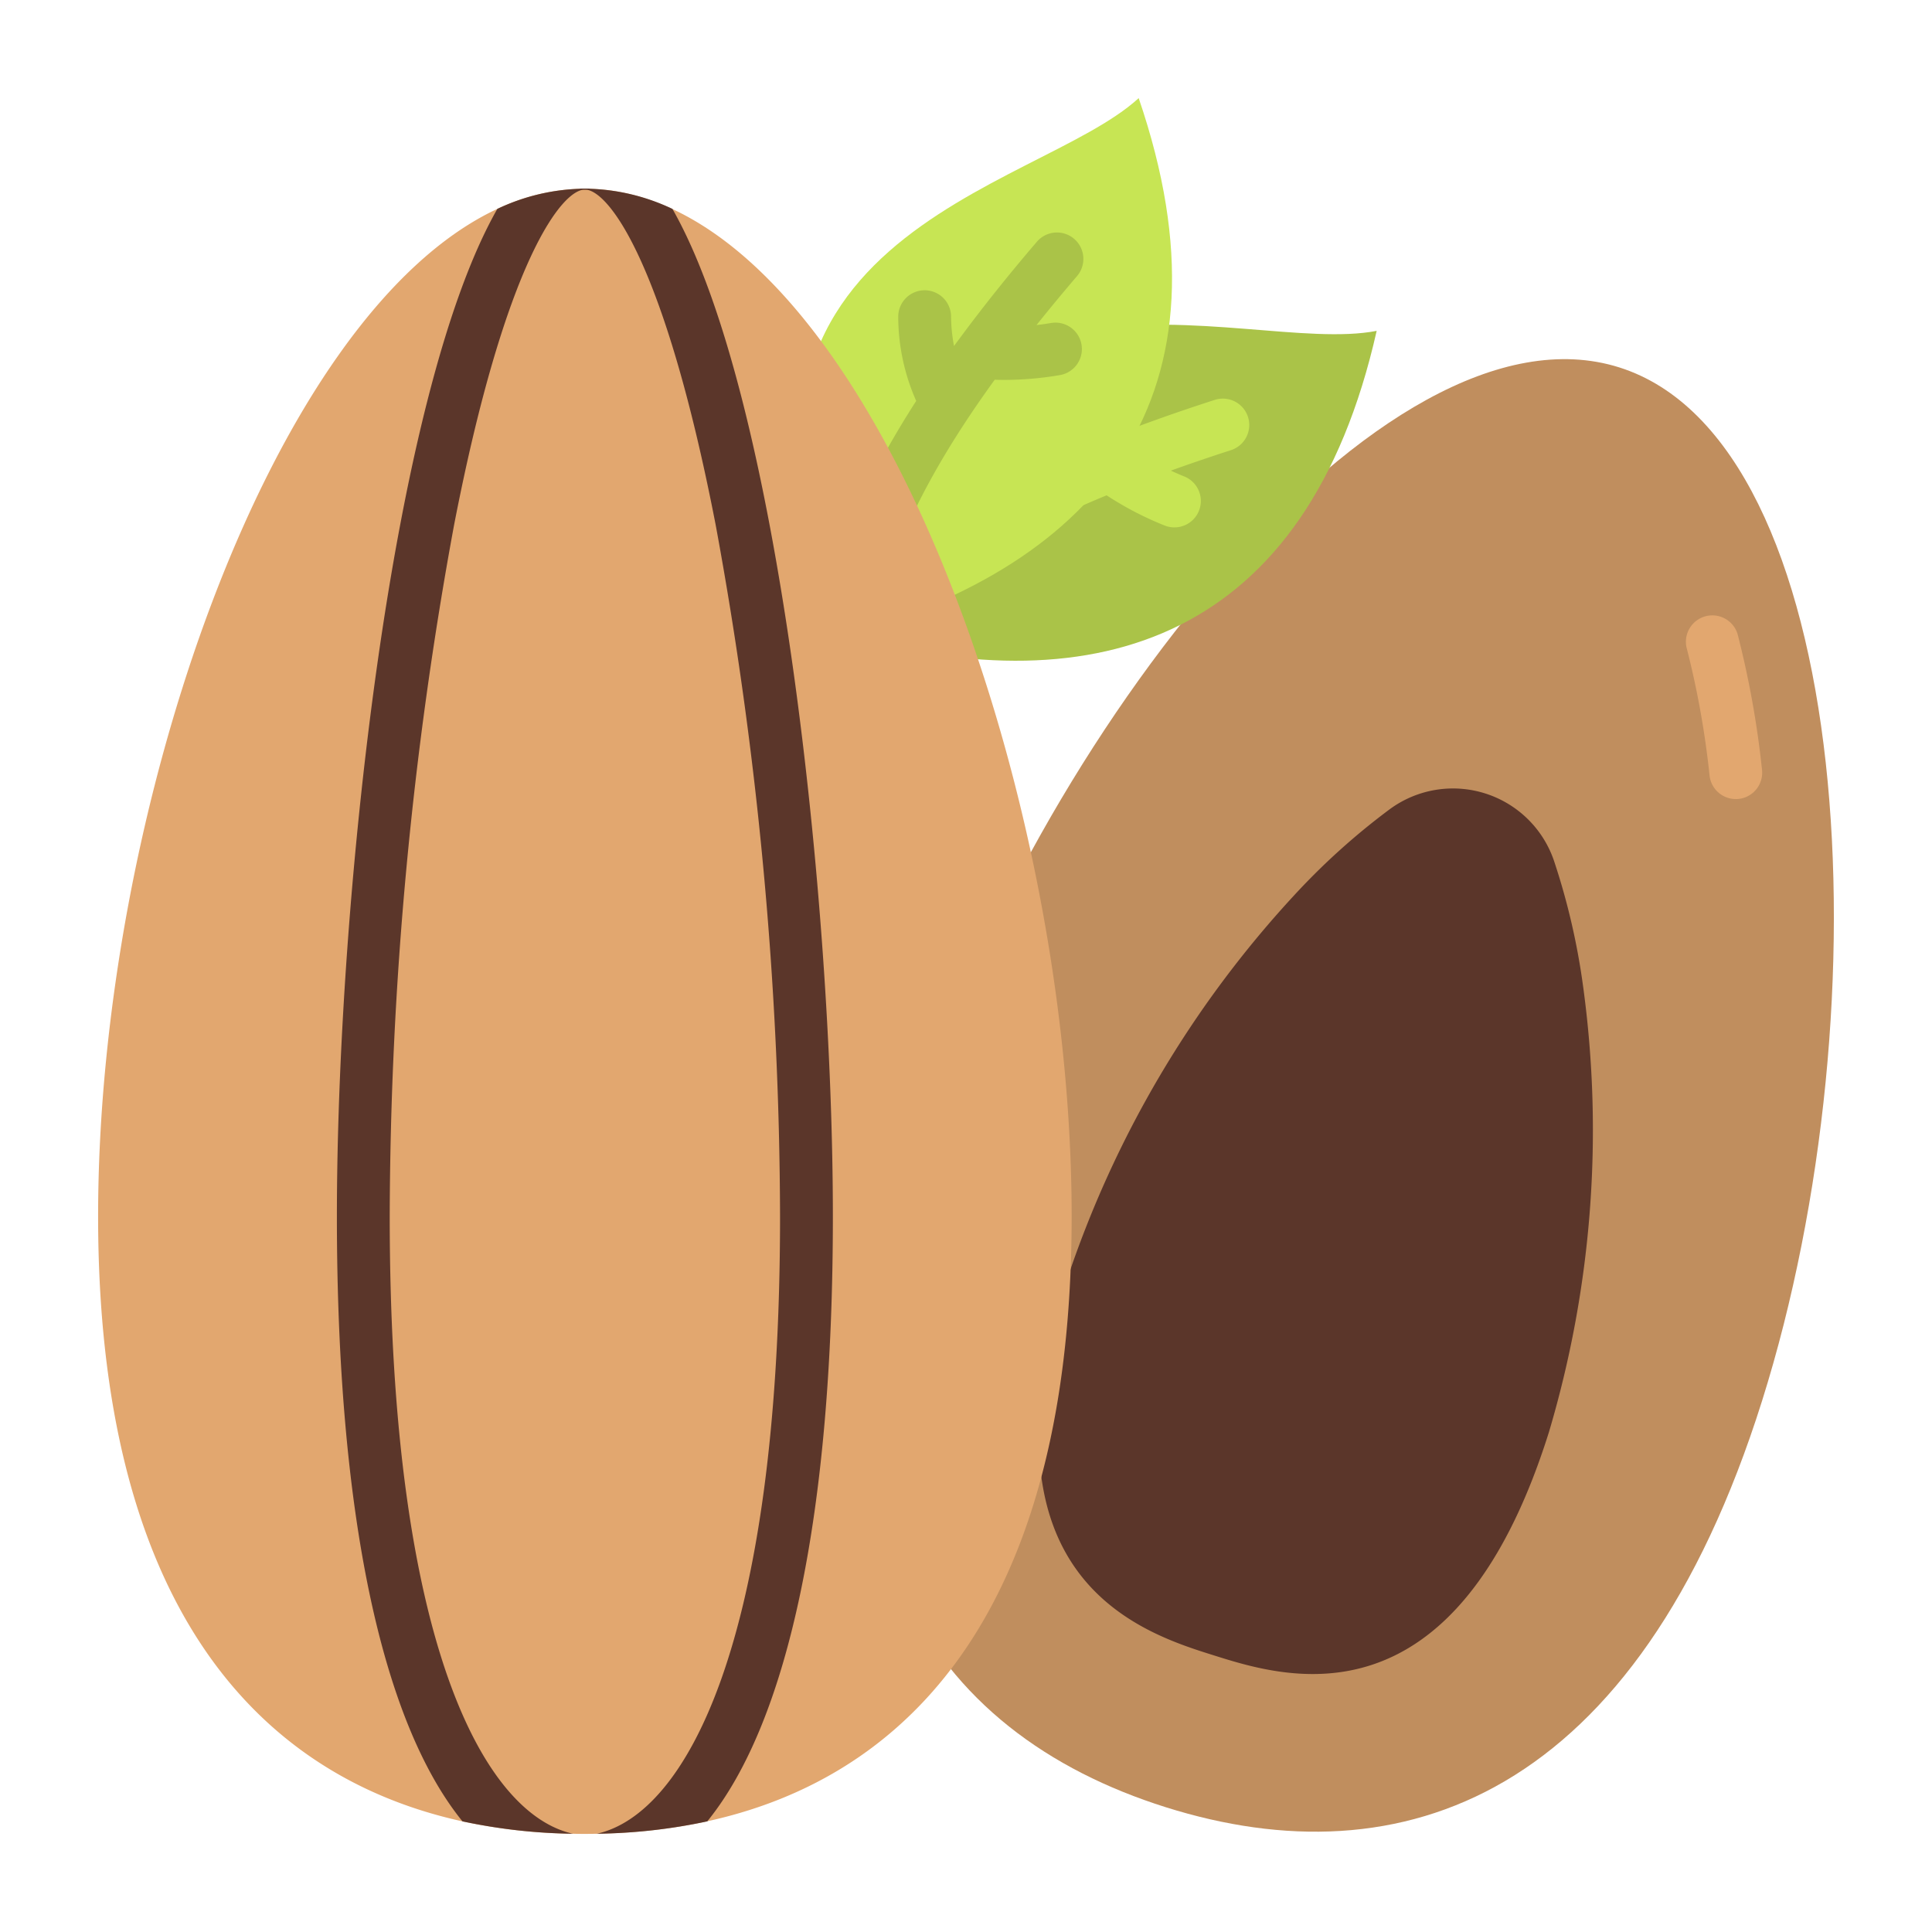 <svg height="512" viewBox="0 0 128 128" width="512" xmlns="http://www.w3.org/2000/svg"><g><path d="m116.741 92.81c-8.294 26.345-23.911 31.832-39.5 26.925s-25.241-18.352-16.953-44.696 31.4-55.613 46.985-50.7 17.761 42.127 9.468 68.471z" fill="#c08e5e"/><path d="m115 52.94a1.749 1.749 0 0 1 -1.737-1.558 58.779 58.779 0 0 0 -1.528-8.495 1.75 1.75 0 0 1 3.382-.887 62.291 62.291 0 0 1 1.621 9 1.749 1.749 0 0 1 -1.548 1.931 1.561 1.561 0 0 1 -.19.009z" fill="#e2a76f"/><path d="m80.41 109.669c-4.78-1.5-15.973-5.028-9.741-24.824a70.144 70.144 0 0 1 15.025-25.477 45.629 45.629 0 0 1 6.422-5.786 7.07 7.07 0 0 1 10.827 3.409 45.622 45.622 0 0 1 1.95 8.42 70.172 70.172 0 0 1 -2.278 29.489c-6.232 19.8-17.426 16.274-22.205 14.769z" fill="#5b362a"/><path d="m91.208 21.92c-4.62 20.487-18.491 24.8-35.146 20.165 4.181-28.696 26.063-18.391 35.146-20.165z" fill="#aac348"/><path d="m82.682 27.622a1.75 1.75 0 0 0 -2.2-1.129c-2.773.894-5.306 1.807-7.645 2.747-.024.011-.049.018-.073.029-8.327 3.355-14.039 7.074-18.022 11.67a1.75 1.75 0 1 0 2.645 2.292c3.495-4.033 8.552-7.365 15.929-10.415a21.583 21.583 0 0 0 3.842 2 1.75 1.75 0 1 0 1.3-3.251c-.308-.123-.6-.253-.886-.385 1.272-.456 2.595-.909 3.987-1.358a1.75 1.75 0 0 0 1.123-2.2z" fill="#c7e554"/><path d="m75.441 6.5c6.794 19.871-2.762 30.813-19.379 35.585-11.462-26.635 12.571-29.317 19.379-35.585z" fill="#c7e554"/><path d="m69.626 21.4c-.326.057-.643.1-.955.136.844-1.055 1.735-2.133 2.685-3.244a1.75 1.75 0 1 0 -2.66-2.276c-1.9 2.218-3.58 4.327-5.082 6.357-.012.017-.027.032-.038.051-.123.166-.25.335-.371.5a11.231 11.231 0 0 1 -.195-1.924 1.751 1.751 0 0 0 -1.731-1.769h-.019a1.751 1.751 0 0 0 -1.75 1.731 13.836 13.836 0 0 0 1.191 5.6c-3.539 5.5-5.574 10.418-6.366 15.242a1.75 1.75 0 1 0 3.453.568c.865-5.267 3.429-10.753 8.115-17.214.2.007.4.012.624.012a22.169 22.169 0 0 0 3.7-.32 1.75 1.75 0 0 0 -.6-3.449z" fill="#aac348"/><path d="m71 80.59c0 30.1-14.44 40.91-32.25 40.91-.27 0-.53 0-.79-.01a37.126 37.126 0 0 1 -7.32-.82c-13.88-3.05-24.14-14.71-24.14-40.08 0-26.75 11.41-59.74 26.45-66.75a13.735 13.735 0 0 1 5.8-1.34c.12 0 .25 0 .37.01 17.64.52 31.88 38.19 31.88 68.08z" fill="#e2a76f"/><g fill="#5b362a"><path d="m30.09 34.75a255.624 255.624 0 0 0 -4.27 45.84c0 28.4 6.3 39.61 12.14 40.9a37.126 37.126 0 0 1 -7.32-.82c-5.37-6.62-8.32-20.45-8.32-40.08 0-20.64 3.55-54.34 10.63-66.75a13.735 13.735 0 0 1 5.8-1.34c.12 0 .25 0 .37.01a1.142 1.142 0 0 1 -.37.05c-1.51 0-5.25 4.64-8.66 22.19z"/><path d="m47.41 34.75a255.624 255.624 0 0 1 4.27 45.84c0 28.4-6.3 39.61-12.14 40.9a37.126 37.126 0 0 0 7.32-.82c5.37-6.62 8.32-20.45 8.32-40.08 0-20.64-3.55-54.34-10.63-66.75a13.735 13.735 0 0 0 -5.8-1.34c-.12 0-.25 0-.37.01a1.142 1.142 0 0 0 .37.05c1.51 0 5.25 4.64 8.66 22.19z"/></g></g></svg>
